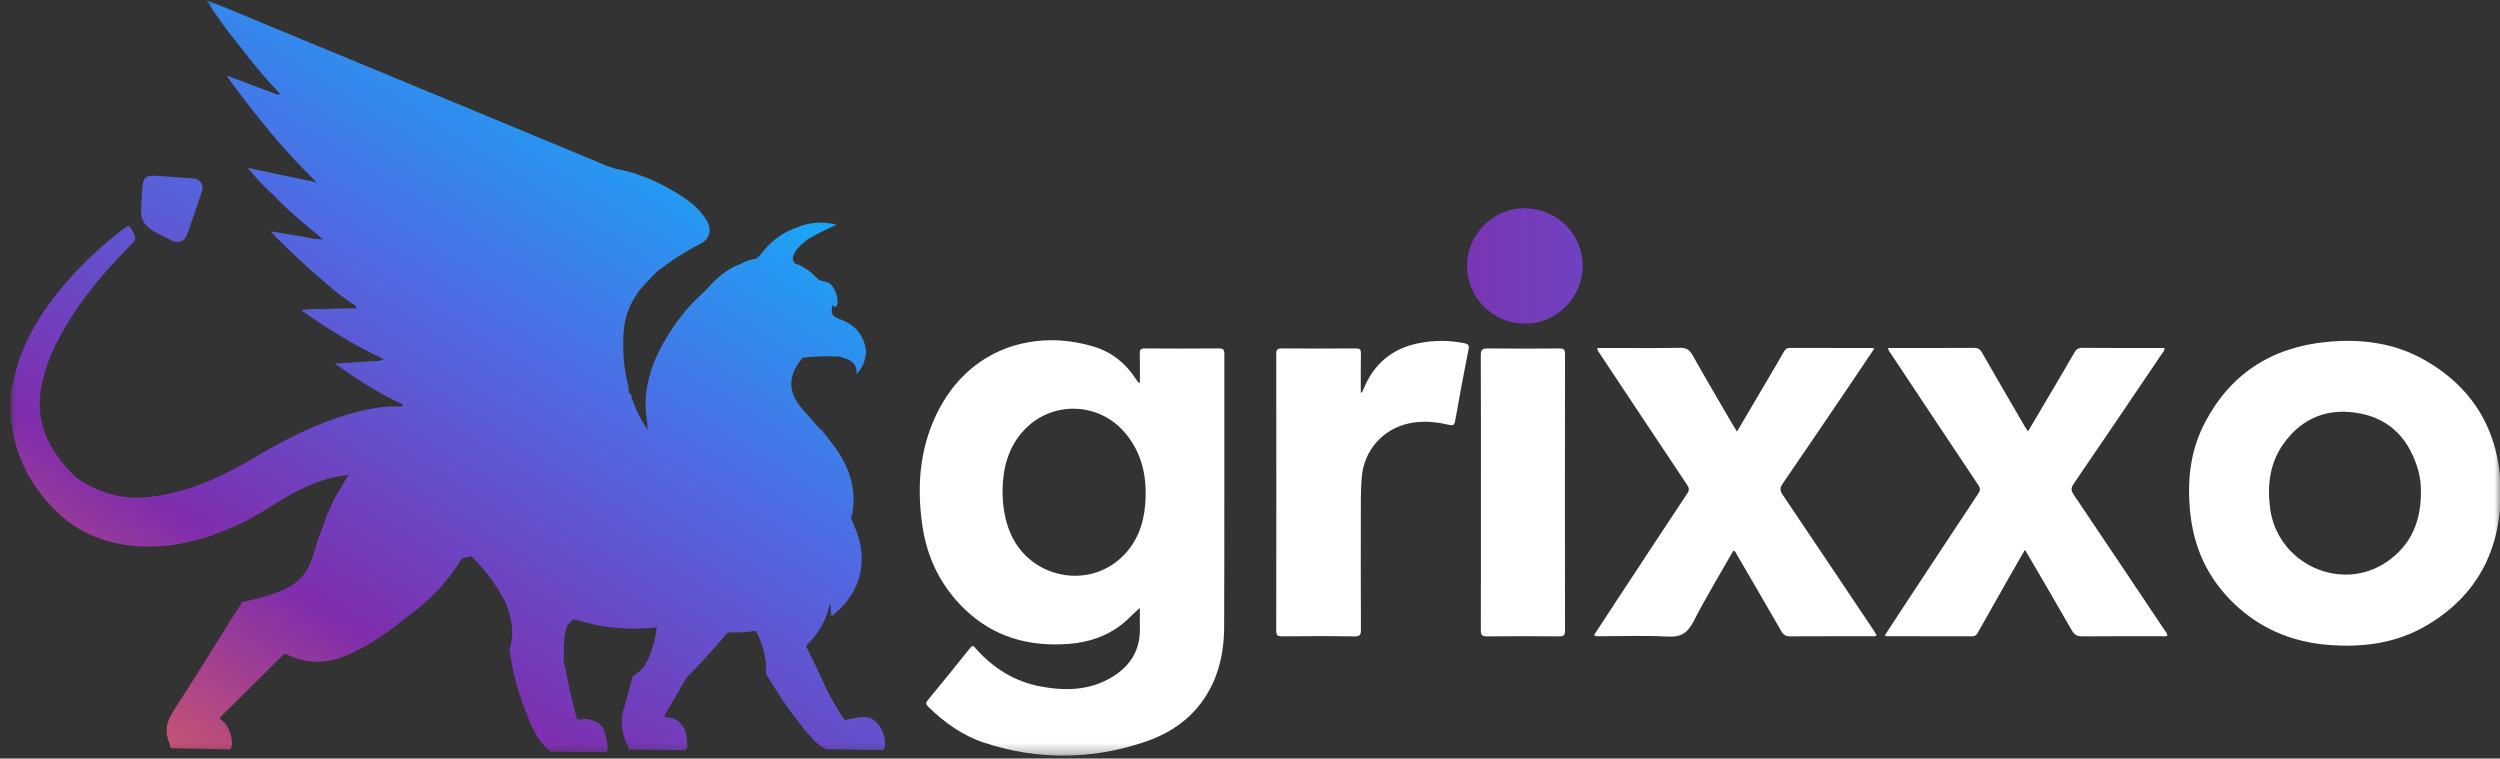 <svg width="234" height="71" viewBox="0 0 234 71" fill="none" xmlns="http://www.w3.org/2000/svg">
<rect x="0" y="0" width="234" height="71" fill="#333333" stroke="none"/>
<g clip-path="url(#clip0_345_145)">
<mask id="mask0_345_145" style="mask-type:luminance" maskUnits="userSpaceOnUse" x="1" y="0" width="234" height="71">
<path d="M234.079 0H1V70.728H234.079V0Z" fill="white"/>
</mask>
<g mask="url(#mask0_345_145)">
<path d="M114.108 32.613C111.794 32.634 109.481 32.63 107.167 32.616C106.796 32.614 106.671 32.716 106.683 33.1C106.712 34.006 106.693 34.913 106.693 35.837C106.599 35.809 106.553 35.809 106.536 35.788C106.456 35.681 106.381 35.571 106.308 35.459C105.367 34.016 104.086 32.975 102.445 32.466C97.016 30.78 90.67 32.424 87.618 38.85C86.058 42.133 85.822 45.612 86.326 49.155C86.762 52.216 88.064 54.872 90.307 57.031C93.036 59.657 96.359 60.552 100.055 60.267C101.902 60.125 103.609 59.559 105.077 58.383C105.64 57.933 106.109 57.389 106.692 56.902C106.692 57.51 106.678 58.119 106.695 58.726C106.755 60.848 105.788 62.384 103.993 63.432C101.909 64.649 99.659 64.68 97.375 64.248C94.957 63.791 92.982 62.544 91.351 60.727C91.188 60.545 91.08 60.307 90.801 60.656C89.493 62.299 88.166 63.926 86.832 65.548C86.626 65.799 86.667 65.938 86.883 66.15C88.404 67.641 90.121 68.865 92.146 69.527C97.154 71.165 102.184 71.122 107.177 69.435C109.066 68.797 110.752 67.797 112.06 66.248C113.918 64.047 114.569 61.424 114.58 58.633C114.612 50.136 114.589 41.638 114.599 33.141C114.6 32.764 114.533 32.609 114.108 32.613ZM107.194 47.182C107.048 49.069 106.424 50.77 105.043 52.108C101.862 55.188 96.513 54.129 94.651 50.072C94.066 48.798 93.846 47.453 93.837 45.912C93.861 43.883 94.335 41.851 95.891 40.217C98.467 37.511 102.798 37.623 105.245 40.445C106.93 42.389 107.387 44.696 107.194 47.182Z" fill="white"/>
<path d="M234.079 46.16C234.039 40.76 231.808 36.501 227.003 33.732C224.155 32.09 221.021 31.694 217.798 32.002C212.592 32.501 208.691 35.03 206.304 39.706C204.935 42.388 204.69 45.295 205.036 48.251C205.447 51.752 206.98 54.675 209.659 56.996C212.044 59.063 214.839 60.119 217.952 60.365C221.18 60.62 224.305 60.211 227.138 58.539C231.808 55.783 234.007 51.604 234.079 46.16ZM223.419 52.578C219.106 55.536 213.114 52.749 212.473 47.517C212.212 45.386 212.451 43.347 213.723 41.554C215.5 39.05 217.993 38.121 220.95 38.708C223.858 39.284 225.554 41.25 226.349 44.036C226.548 44.736 226.612 45.461 226.598 46.193C226.582 48.839 225.645 51.052 223.419 52.578Z" fill="white"/>
<path d="M175.656 59.46C175.57 59.317 175.489 59.168 175.395 59.029C172.557 54.794 169.722 50.558 166.871 46.332C166.617 45.956 166.566 45.694 166.848 45.284C169.055 42.076 171.234 38.847 173.418 35.623C174.088 34.635 174.75 33.642 175.437 32.619C175.313 32.594 175.262 32.574 175.211 32.574C172.649 32.572 170.087 32.576 167.525 32.565C167.255 32.564 167.12 32.667 166.992 32.891C166.346 34.016 165.684 35.132 165.026 36.25C164.227 37.607 163.425 38.963 162.578 40.399C162.386 40.082 162.237 39.844 162.097 39.602C160.87 37.49 159.627 35.386 158.432 33.256C158.145 32.747 157.84 32.544 157.24 32.555C155.1 32.597 152.958 32.571 150.817 32.571H149.515C149.491 32.835 149.653 32.965 149.753 33.116C152.466 37.204 155.179 41.292 157.906 45.371C158.102 45.663 158.141 45.868 157.936 46.177C155.721 49.517 153.519 52.867 151.315 56.215C150.606 57.292 149.904 58.373 149.194 59.458C149.43 59.604 149.625 59.549 149.81 59.55C151.913 59.554 154.021 59.467 156.117 59.585C157.342 59.654 157.967 59.239 158.517 58.163C159.671 55.907 160.994 53.738 162.245 51.538C162.441 51.6 162.482 51.758 162.556 51.886C163.947 54.277 165.344 56.666 166.72 59.066C166.925 59.424 167.152 59.566 167.574 59.563C170.097 59.542 172.621 59.554 175.145 59.549C175.307 59.549 175.488 59.614 175.656 59.46Z" fill="white"/>
<path d="M202.871 59.483C202.849 59.256 202.688 59.105 202.575 58.937C199.761 54.73 196.947 50.525 194.118 46.329C193.865 45.955 193.805 45.706 194.092 45.288C196.866 41.24 199.61 37.172 202.358 33.106C202.458 32.959 202.624 32.828 202.584 32.57H202.138C199.729 32.57 197.319 32.582 194.91 32.559C194.522 32.555 194.337 32.697 194.158 33.008C193.36 34.398 192.541 35.777 191.727 37.159C191.104 38.218 190.477 39.274 189.821 40.383C189.69 40.181 189.603 40.058 189.527 39.928C188.183 37.618 186.833 35.312 185.508 32.991C185.319 32.66 185.115 32.559 184.746 32.562C182.47 32.579 180.195 32.57 177.919 32.57H176.731C176.736 32.814 176.872 32.933 176.963 33.07C179.688 37.174 182.414 41.279 185.151 45.375C185.343 45.663 185.393 45.858 185.181 46.175C182.94 49.546 180.717 52.929 178.491 56.309C177.801 57.356 177.115 58.406 176.413 59.477C176.516 59.514 176.566 59.547 176.616 59.547C179.274 59.55 181.932 59.546 184.59 59.558C184.901 59.559 185.024 59.392 185.151 59.166C186.088 57.503 187.028 55.842 187.97 54.183C188.474 53.295 188.986 52.412 189.529 51.468C189.645 51.653 189.717 51.761 189.782 51.872C191.166 54.247 192.561 56.615 193.922 59.004C194.164 59.429 194.433 59.568 194.913 59.563C197.36 59.538 199.808 59.553 202.256 59.548C202.459 59.548 202.675 59.61 202.871 59.483Z" fill="white"/>
<path d="M137.072 32.128C135.705 31.849 134.337 31.841 132.969 32.087C130.586 32.515 128.838 33.792 127.805 36.002C127.69 36.249 127.584 36.501 127.474 36.75C127.44 36.742 127.406 36.734 127.372 36.726C127.372 35.514 127.356 34.303 127.381 33.092C127.389 32.706 127.267 32.612 126.897 32.614C124.584 32.63 122.27 32.633 119.958 32.612C119.538 32.609 119.458 32.754 119.458 33.137C119.468 41.766 119.469 50.395 119.456 59.023C119.455 59.459 119.578 59.565 120.003 59.561C122.258 59.54 124.514 59.53 126.77 59.566C127.306 59.574 127.385 59.399 127.382 58.922C127.364 54.856 127.368 50.79 127.376 46.723C127.377 46.037 127.406 45.349 127.461 44.665C127.663 42.156 129.439 40.142 131.905 39.623C133.144 39.362 134.377 39.471 135.597 39.761C135.952 39.845 136.129 39.826 136.205 39.387C136.596 37.152 137.015 34.921 137.457 32.695C137.535 32.301 137.417 32.198 137.072 32.128Z" fill="white"/>
<path d="M146.486 59.032C146.472 50.399 146.471 41.767 146.487 33.134C146.488 32.67 146.32 32.614 145.925 32.617C143.707 32.633 141.488 32.639 139.27 32.614C138.765 32.608 138.596 32.713 138.6 33.26C138.625 37.538 138.614 41.816 138.614 46.094C138.614 50.391 138.62 54.688 138.604 58.986C138.603 59.423 138.699 59.571 139.167 59.565C141.423 59.539 143.68 59.544 145.936 59.562C146.35 59.566 146.487 59.478 146.486 59.032Z" fill="white"/>
<path d="M142.722 19.493C139.972 19.442 137.356 21.755 137.312 24.798C137.267 27.925 139.901 30.364 142.715 30.282C145.7 30.355 148.139 27.789 148.14 24.901C148.141 22.04 145.93 19.552 142.722 19.493Z" fill="url(#paint0_linear_345_145)"/>
<path d="M14.682 21.81C15.155 22.055 15.63 22.3 16.108 22.536C16.684 22.82 17.294 22.584 17.511 21.968C17.99 20.603 18.457 19.233 18.915 17.861C19.099 17.309 18.7 16.744 18.118 16.702C17.015 16.622 15.912 16.547 14.492 16.447C13.64 16.398 13.358 16.655 13.304 17.82C13.284 18.257 13.254 18.694 13.217 19.13C13.096 20.528 13.441 21.166 14.682 21.81Z" fill="url(#paint1_linear_345_145)"/>
<path d="M81.933 67.522C81.53 67.117 81.011 67.093 80.498 67.141C80.009 67.188 79.527 67.308 79.042 67.396C78.418 66.433 77.834 65.447 77.311 64.425C76.759 63.097 76.11 61.816 75.464 60.533C75.494 60.466 75.507 60.381 75.556 60.335C76.664 59.288 77.343 58.008 77.661 56.527C77.89 56.863 77.671 57.266 77.815 57.635C77.88 57.612 77.94 57.606 77.978 57.575C79.958 55.934 80.936 53.881 80.579 51.276C80.442 50.278 80.023 49.377 79.643 48.462C79.787 48.185 79.817 47.881 79.85 47.578C80.136 44.909 78.986 42.771 77.344 40.816C77.329 40.745 77.289 40.699 77.218 40.685C77.206 40.591 77.154 40.529 77.063 40.5L77.055 40.49C77.03 40.37 76.957 40.293 76.844 40.252L76.843 40.251C76.805 40.209 76.766 40.166 76.728 40.124C76.698 40.089 76.668 40.055 76.638 40.021C76.593 39.973 76.548 39.925 76.503 39.877C76.474 39.849 76.445 39.822 76.417 39.794C75.808 38.995 75.021 38.343 74.512 37.46C73.979 36.534 73.909 35.599 74.37 34.626C74.568 34.21 74.842 33.847 75.121 33.486C76.266 33.345 77.415 33.315 78.566 33.377C79.377 33.62 80.246 33.801 80.184 35.044C80.634 34.471 80.949 33.987 80.979 33.37C81.116 33.118 81.07 32.852 81.023 32.593C80.763 31.183 79.85 30.291 78.564 29.859C77.901 29.635 77.77 29.326 77.885 28.746C77.895 28.69 77.897 28.633 77.903 28.576C78.114 28.729 78.291 28.83 78.384 28.451C78.514 27.92 78.072 26.718 77.584 26.485C77.265 26.332 76.881 26.33 76.57 26.132C75.958 25.498 75.296 24.934 74.431 24.669C74.114 24.363 74.192 24.018 74.363 23.689C74.646 23.141 75.147 22.791 75.596 22.395C76.464 21.922 77.326 21.436 78.313 21.047C77.275 20.709 75.776 20.797 74.78 21.221C73.239 21.719 72.017 22.647 71.084 23.963C70.982 24.047 70.879 24.13 70.776 24.214C70.276 24.255 69.822 24.439 69.386 24.675C68.003 25.139 67.002 26.114 66.056 27.163C66.015 27.206 65.973 27.249 65.932 27.292L65.94 27.284C65.901 27.323 65.862 27.362 65.823 27.401L65.823 27.399C65.767 27.45 65.71 27.501 65.654 27.553L65.65 27.554C64.31 28.768 63.22 30.187 62.306 31.735C60.916 34.09 60.104 36.59 60.551 39.373C60.596 39.652 60.611 39.937 60.64 40.219C59.958 39.325 59.517 38.333 59.152 37.3C59.091 37.126 59.149 36.854 58.865 36.797C58.841 36.553 58.849 36.3 58.789 36.065C58.381 34.46 58.27 32.832 58.364 31.185C58.445 29.778 58.892 28.508 59.725 27.362C60.233 26.663 60.879 26.099 61.447 25.459C62.757 24.437 64.143 23.538 65.626 22.779C66.433 22.366 66.634 21.47 66.18 20.691C65.624 19.735 64.821 19.026 63.907 18.425C61.975 17.157 59.91 16.21 57.621 15.796C57.299 15.685 56.969 15.59 56.654 15.459C51.98 13.521 47.31 11.576 42.636 9.638C36.993 7.298 31.347 4.965 25.702 2.628C24.203 2.008 22.707 1.381 21.208 0.761C20.582 0.502 19.952 0.253 19.324 0C20.248 1.482 21.242 2.865 22.329 4.179C23.54 5.771 24.803 7.32 26.191 8.762C26.071 8.956 25.923 8.837 25.791 8.79C25.396 8.647 25.005 8.493 24.612 8.346C23.529 7.941 22.447 7.536 21.252 7.09C21.363 7.283 21.401 7.366 21.454 7.438C23.3 9.943 25.21 12.397 27.321 14.687C28.068 15.498 28.853 16.276 29.62 17.068C27.477 16.617 25.333 16.165 23.189 15.713C23.935 16.635 24.694 17.482 25.564 18.222C26.995 19.749 28.609 21.073 30.229 22.389C29.436 22.442 28.685 22.186 27.914 22.077C27.104 21.963 26.299 21.809 25.331 21.646C25.556 21.894 25.65 22.009 25.755 22.113C27.051 23.406 28.371 24.674 29.757 25.87C30.866 26.827 31.956 27.811 33.222 28.567C33.266 28.663 33.395 28.725 33.336 28.86C32.347 28.858 31.358 28.853 30.372 28.943C29.683 28.916 28.994 28.89 28.308 29.005C28.28 29.015 28.251 29.025 28.222 29.034C28.253 29.064 28.283 29.093 28.313 29.123C30.733 30.82 33.232 32.383 35.927 33.616C35.419 33.889 34.856 33.787 34.318 33.833C33.322 33.918 32.322 33.963 31.324 34.025C33.38 35.475 35.436 36.84 37.702 37.848C37.67 38.183 37.409 38.026 37.261 38.026C36.226 38.03 35.205 38.149 34.195 38.371C30.474 39.191 27.12 40.87 23.872 42.789C21.064 44.449 18.162 45.861 14.896 46.381C13.778 46.559 12.631 46.661 11.537 46.496C10.173 46.29 8.85 45.804 7.665 45.039C7.113 44.759 6.723 44.296 6.317 43.852C4.31 41.654 3.297 39.142 3.885 36.127C4.146 34.788 4.596 33.514 5.202 32.297C6.947 28.787 9.388 25.794 12.143 23.037C12.809 22.369 12.781 22.381 12.373 21.549C12.145 21.083 11.966 21.105 11.587 21.397C9.66 22.883 7.864 24.508 6.27 26.346C4.239 28.688 2.542 31.233 1.626 34.228C1.378 35.039 1.207 35.872 1 36.695V39.675C1.164 39.774 1.106 39.947 1.131 40.088C1.592 42.765 2.73 45.113 4.565 47.121C6.801 49.674 9.665 50.931 13.011 51.13C16.583 51.343 19.872 50.322 23.032 48.752C24.66 47.942 26.105 46.826 27.727 46.012C29.269 45.239 30.859 44.606 32.604 44.47C32.517 44.616 32.432 44.763 32.343 44.908C31.439 46.368 30.621 47.869 30.136 49.529C29.712 50.446 29.506 51.438 29.173 52.386C28.716 53.684 27.874 54.598 26.625 55.164C25.454 55.694 24.219 56.005 22.972 56.285C22.78 56.328 22.523 56.299 22.535 56.616C22.453 56.72 22.36 56.816 22.29 56.927C20.276 60.136 18.303 63.371 16.23 66.541C15.559 67.569 15.39 68.521 15.875 69.614C15.944 69.768 15.86 70.029 16.154 70.037L16.265 70.037C17.961 70.07 19.657 70.103 21.353 70.136C21.495 70.139 21.599 70.11 21.654 69.945C21.89 69.227 21.393 67.83 20.737 67.402C20.677 67.33 20.617 67.259 20.558 67.187C20.925 66.827 21.294 66.468 21.659 66.106C23.307 64.469 24.955 62.832 26.603 61.195C26.695 61.217 26.795 61.222 26.877 61.263C28.661 62.153 30.487 62.135 32.293 61.408C34.538 60.503 36.453 59.053 38.339 57.57C40.158 56.213 41.744 54.636 42.954 52.703C43.064 52.527 43.143 52.325 43.347 52.226C43.61 52.172 43.872 52.119 44.134 52.065C45.426 53.349 46.485 54.805 47.334 56.413C47.882 57.83 48.189 59.265 47.682 60.765C47.962 62.947 48.546 65.046 49.404 67.071C49.834 68.249 50.356 69.37 51.354 70.195C51.401 70.324 51.505 70.354 51.627 70.355C53.269 70.369 54.91 70.38 56.552 70.401C56.823 70.405 56.862 70.258 56.872 70.043C56.892 69.624 56.767 69.235 56.688 68.83C56.538 68.068 56.154 67.603 55.406 67.425C54.953 67.182 54.472 67.391 54.007 67.335C53.571 65.729 53.212 64.105 52.89 62.473C52.849 62.295 52.767 62.115 52.773 61.938C52.809 60.81 52.674 59.664 53.092 58.572C53.251 58.385 53.41 58.198 53.569 58.011C53.763 57.955 53.941 58.009 54.126 58.067C56.524 58.819 58.973 58.999 61.463 58.715C61.411 59.423 61.238 60.106 61.022 60.777C60.715 61.733 60.324 62.64 59.39 63.173C59.201 63.281 59.173 63.481 59.123 63.661C58.867 64.578 58.638 65.502 58.366 66.415C57.995 67.66 58.245 68.815 58.818 69.934C58.873 70.004 58.726 70.192 58.952 70.163C59.181 70.162 59.41 70.158 59.639 70.16C61.032 70.175 62.426 70.191 63.819 70.207C64.071 70.21 64.33 70.25 64.328 69.861C64.323 69.089 64.271 68.335 63.705 67.728C63.312 67.239 62.774 67.121 62.184 67.134C62.18 66.909 62.33 66.752 62.433 66.575C63.039 65.531 63.648 64.489 64.256 63.446C65.545 62.135 66.775 60.77 67.975 59.379C68.043 59.313 68.111 59.247 68.178 59.18C69.043 59.245 69.9 59.176 70.755 59.05C71.278 60.064 71.598 61.138 71.723 62.27C71.682 62.59 71.602 62.915 71.786 63.215C72.672 64.66 73.562 66.102 74.637 67.418C74.9 67.762 75.144 68.124 75.43 68.446C75.966 69.049 76.461 69.702 77.222 70.058C77.303 70.17 77.412 70.169 77.53 70.134C79.153 70.156 80.777 70.18 82.4 70.2C82.566 70.202 82.732 70.228 82.799 69.987C82.998 69.278 82.55 67.971 81.933 67.522Z" fill="url(#paint2_linear_345_145)"/>
</g>
</g>
<defs>
<linearGradient id="paint0_linear_345_145" x1="242.286" y1="24.888" x2="98.381" y2="24.888" gradientUnits="userSpaceOnUse">
<stop stop-color="#00C2FF"/>
<stop offset="0.428" stop-color="#506AE3"/>
<stop offset="0.773" stop-color="#7F2DAD"/>
<stop offset="0.992" stop-color="#C65473"/>
</linearGradient>
<linearGradient id="paint1_linear_345_145" x1="39.214" y1="-17.564" x2="-7.968" y2="56.04" gradientUnits="userSpaceOnUse">
<stop stop-color="#00C2FF"/>
<stop offset="0.428" stop-color="#506AE3"/>
<stop offset="0.773" stop-color="#7F2DAD"/>
<stop offset="0.992" stop-color="#C65473"/>
</linearGradient>
<linearGradient id="paint2_linear_345_145" x1="71.497" y1="3.132" x2="24.316" y2="76.735" gradientUnits="userSpaceOnUse">
<stop stop-color="#00C2FF"/>
<stop offset="0.428" stop-color="#506AE3"/>
<stop offset="0.773" stop-color="#7F2DAD"/>
<stop offset="0.992" stop-color="#C65473"/>
</linearGradient>
<clipPath id="clip0_345_145">
<rect width="234" height="71" fill="white"/>
</clipPath>
</defs>
</svg>
